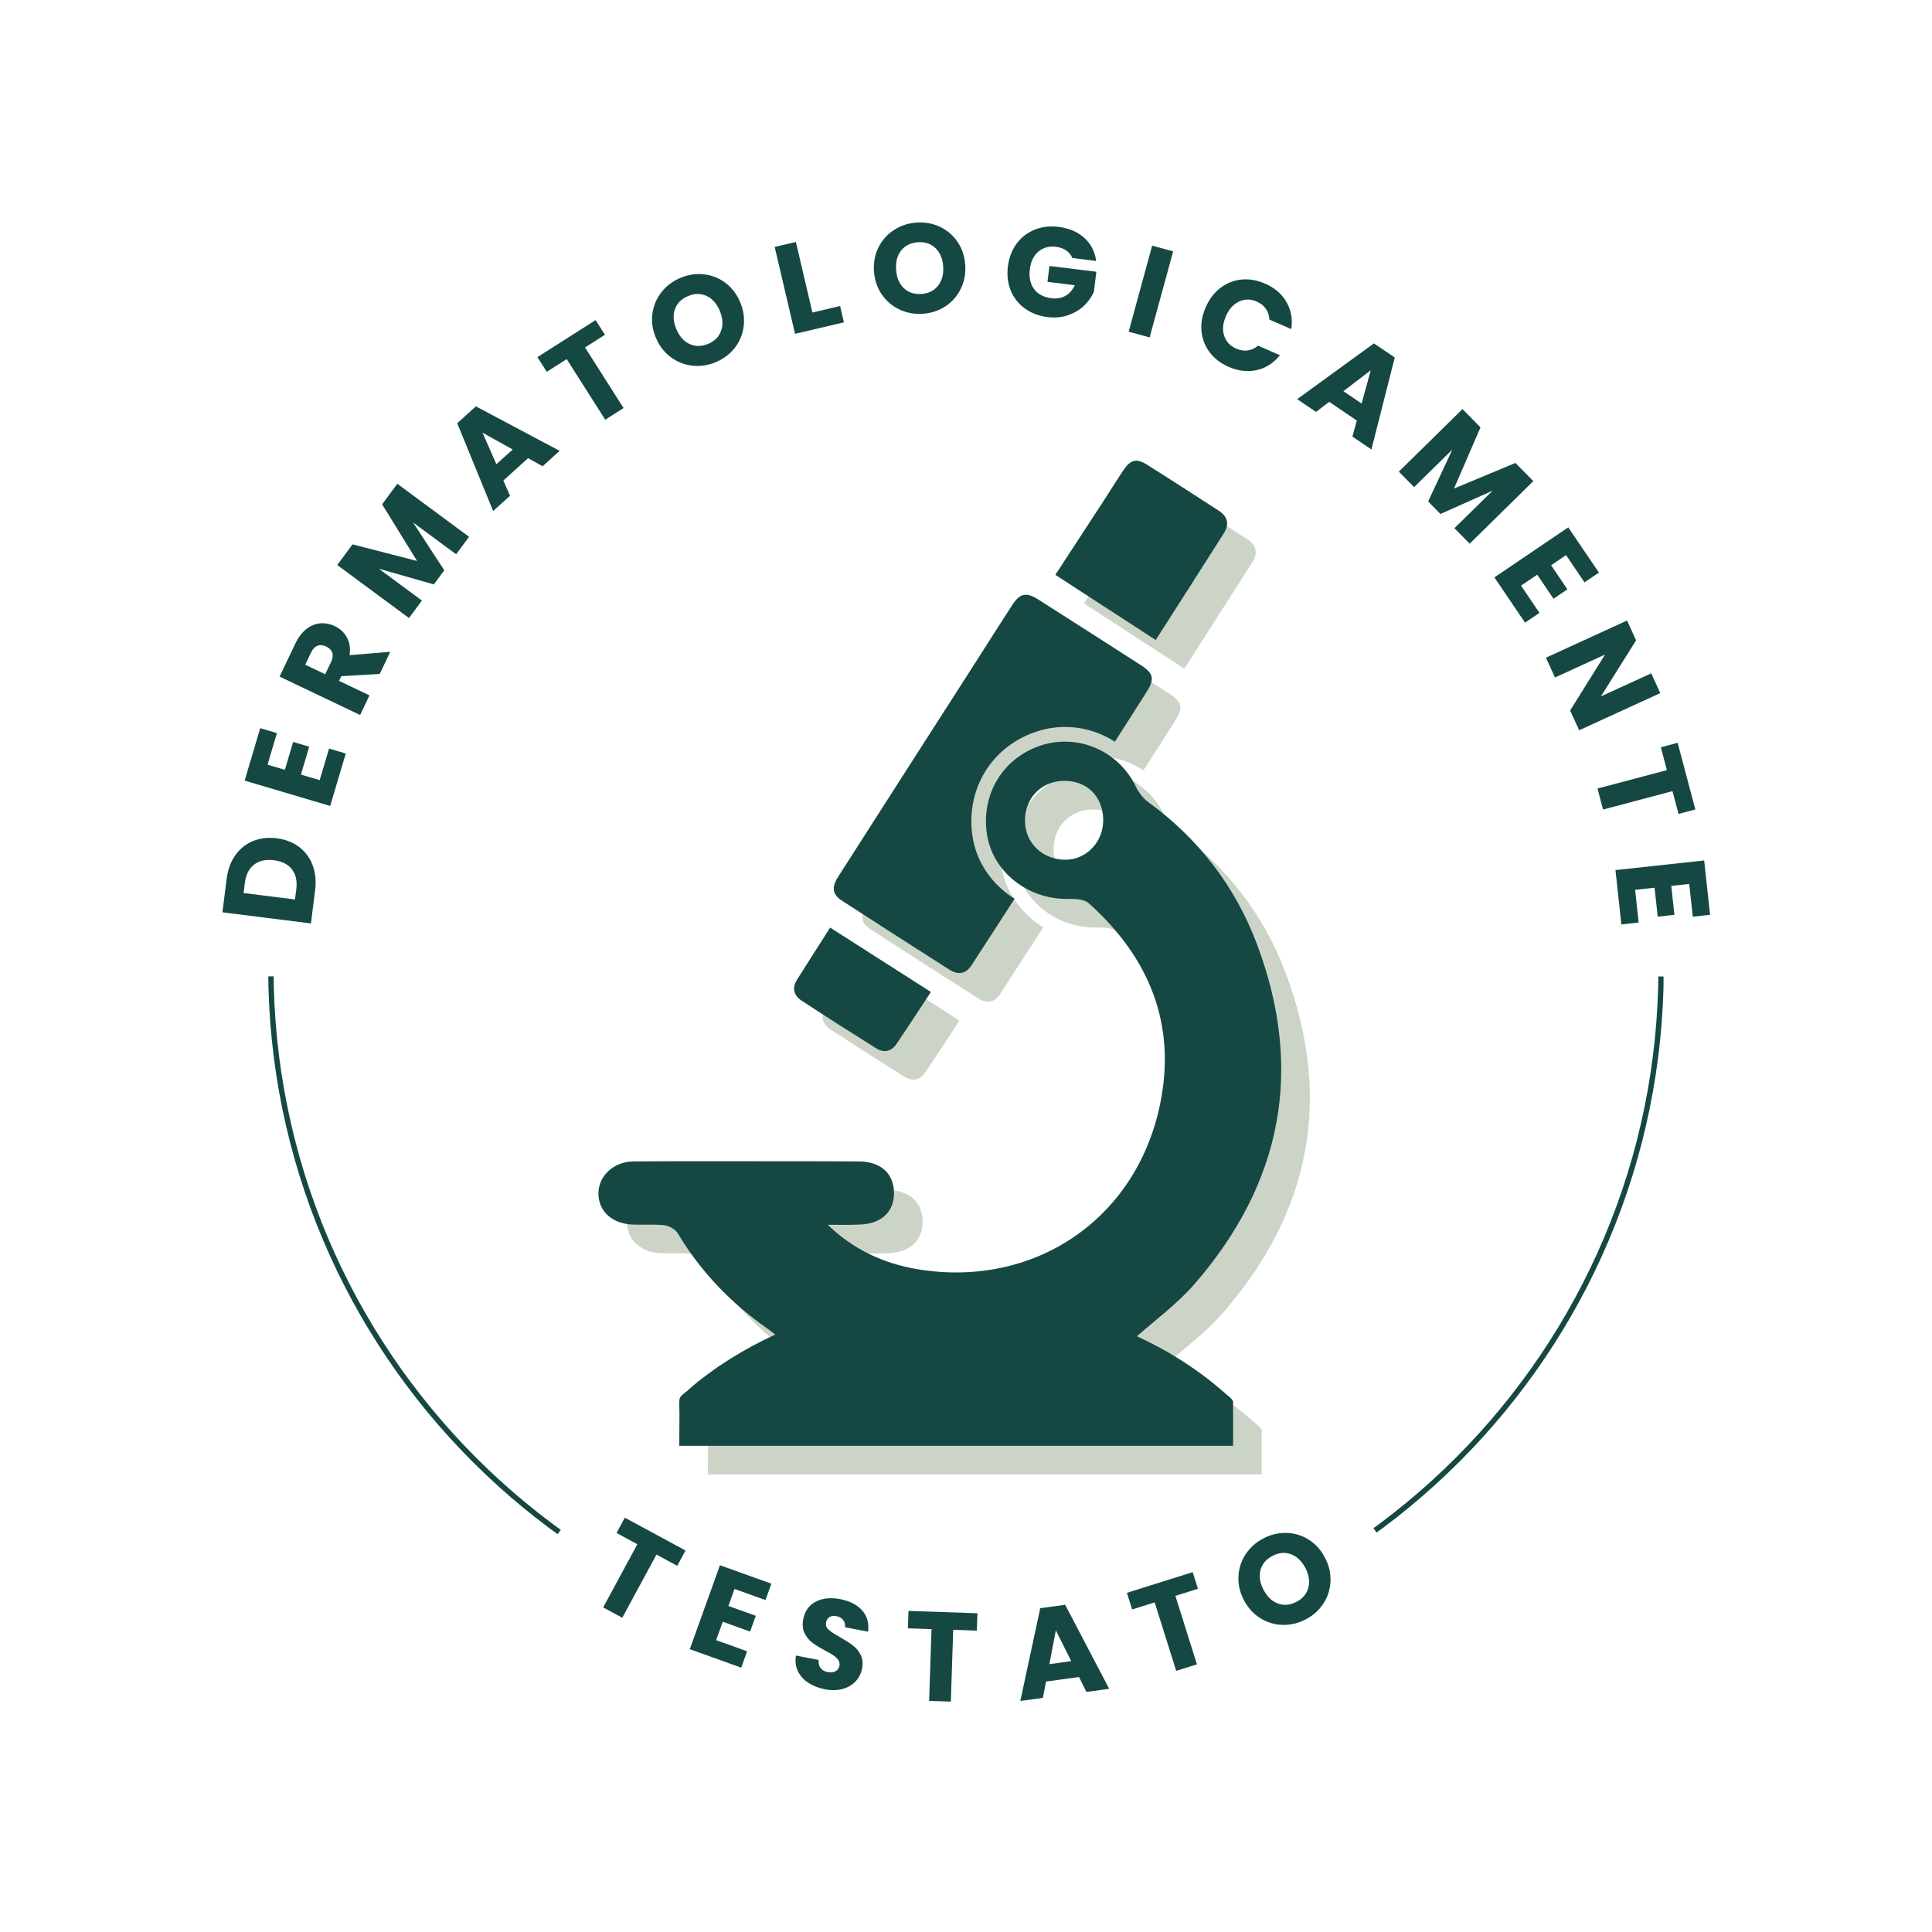 <svg version="1.0" preserveAspectRatio="xMidYMid meet" height="1080" viewBox="0 0 810 810" zoomAndPan="magnify" width="1080" xmlns:xlink="http://www.w3.org/1999/xlink" xmlns="http://www.w3.org/2000/svg"><defs><g></g><clipPath id="6a3e300777"><path clip-rule="nonzero" d="M 112.441 113.426 L 697.441 113.426 L 697.441 698.426 L 112.441 698.426 Z M 112.441 113.426"></path></clipPath><clipPath id="25da0ef145"><path clip-rule="nonzero" d="M 404.996 113.426 C 243.422 113.426 112.441 244.406 112.441 405.98 C 112.441 567.551 243.422 698.531 404.996 698.531 C 566.566 698.531 697.547 567.551 697.547 405.98 C 697.547 244.406 566.566 113.426 404.996 113.426 Z M 404.996 113.426"></path></clipPath><clipPath id="9a01f5c7e9"><path clip-rule="nonzero" d="M 263.086 322 L 550 322 L 550 618.512 L 263.086 618.512 Z M 263.086 322"></path></clipPath><clipPath id="1b49087416"><path clip-rule="nonzero" d="M 251.086 310 L 538 310 L 538 606.512 L 251.086 606.512 Z M 251.086 310"></path></clipPath></defs><rect fill-opacity="1" height="972" y="-81" fill="#ffffff" width="972" x="-81"></rect><rect fill-opacity="1" height="972" y="-81" fill="#ffffff" width="972" x="-81"></rect><g clip-path="url(#6a3e300777)"><g clip-path="url(#25da0ef145)"><path stroke-miterlimit="4" stroke-opacity="1" stroke-width="6" stroke="#154843" d="M 390.072 -0.001 C 174.64 -0.001 -0.001 174.64 -0.001 390.072 C -0.001 605.499 174.64 780.14 390.072 780.14 C 605.499 780.14 780.14 605.499 780.14 390.072 C 780.14 174.64 605.499 -0.001 390.072 -0.001 Z M 390.072 -0.001" stroke-linejoin="miter" fill="none" transform="matrix(0.75, 0, 0, 0.75, 112.442, 113.426)" stroke-linecap="butt"></path></g></g><path fill-rule="nonzero" fill-opacity="1" d="M 492.82 301.941 C 488.371 308.977 483.902 315.98 479.402 322.961 C 473.25 319.004 466.035 316.781 458.516 316.781 C 454.586 316.781 450.656 317.402 446.879 318.617 C 427.93 324.668 416.762 342.738 419.711 362.566 C 421.34 373.605 428.035 382.988 437.367 388.805 C 431.316 398.191 425.293 407.523 419.219 416.828 C 416.891 420.395 413.582 420.809 410.016 418.535 C 395.023 408.945 380 399.352 365.059 389.66 C 360.871 386.945 360.535 383.996 363.535 379.371 C 382.715 349.355 401.977 319.367 421.184 289.406 C 426.277 281.469 431.266 273.508 436.41 265.621 C 439.641 260.684 442.355 260.168 447.348 263.371 C 461.641 272.473 475.938 281.625 490.207 290.801 C 495.586 294.238 496.207 296.617 492.82 301.941" fill="#ccd4c8"></path><path fill-rule="nonzero" fill-opacity="1" d="M 454.457 253.004 C 460.84 243.207 467.641 232.84 474.387 222.473 C 477.23 218.105 479.945 213.684 482.84 209.367 C 485.941 204.688 488.348 203.992 492.898 206.836 C 503.004 213.168 512.984 219.656 522.988 226.121 C 526.789 228.574 527.488 231.832 525.082 235.605 C 515.57 250.602 505.977 265.57 496.543 280.332 C 482.555 271.23 468.855 262.34 454.457 253.004" fill="#ccd4c8"></path><path fill-rule="nonzero" fill-opacity="1" d="M 360.043 400.902 C 374.312 410.031 387.988 418.77 402.285 427.895 C 397.555 435.055 392.746 442.5 387.758 449.816 C 385.637 452.918 382.484 453.488 379.355 451.523 C 368.832 444.93 358.363 438.262 347.996 431.461 C 344.738 429.316 343.988 426.188 346.16 422.723 C 350.789 415.383 355.496 408.039 360.043 400.902" fill="#ccd4c8"></path><g clip-path="url(#9a01f5c7e9)"><path fill-rule="nonzero" fill-opacity="1" d="M 458.98 372.441 C 449.363 372.598 441.891 365.641 441.734 356.387 C 441.527 346.875 448.328 339.609 457.789 339.375 C 467.484 339.168 474.309 345.684 474.516 355.508 C 474.75 364.688 467.691 372.312 458.98 372.441 Z M 525.34 595.879 C 519.109 590.371 512.363 585.461 505.227 581.066 C 501.195 578.559 496.957 576.285 492.691 574.164 C 491.371 573.516 490.055 572.844 488.656 572.199 C 497.109 564.855 505.902 558.316 512.855 550.277 C 549.512 508.035 558.844 460.363 538.887 407.574 C 529.66 383.301 514.406 363.574 493.363 348.242 C 491.242 346.719 489.406 344.211 488.219 341.809 C 481.109 326.992 464.332 319.523 448.715 324.434 C 432.637 329.555 423.254 344.805 425.758 361.66 C 428.113 377.352 442.613 388.961 459.418 388.883 C 462.418 388.805 466.449 388.883 468.414 390.641 C 493.801 413.363 505.461 441.516 498.273 475.41 C 488.09 523.648 445.121 552.242 396.496 544.098 C 382.484 541.695 369.816 535.953 359.035 525.484 C 363.508 525.484 367.902 525.613 372.375 525.406 C 381.477 525.121 386.828 520.133 386.828 512.223 C 386.75 503.926 381.242 498.934 371.938 498.934 C 358.676 498.855 345.387 498.855 332.125 498.855 C 313.926 498.855 295.75 498.781 277.578 498.934 C 269.277 499.012 262.895 505.008 262.895 512.352 C 262.895 519.77 268.477 524.969 277.059 525.406 C 281.531 525.613 286.082 525.199 290.477 525.691 C 292.52 525.922 295.078 527.371 296.113 529 C 305.809 545.285 318.629 558.473 334.039 569.25 C 334.992 569.977 335.926 570.648 337.035 571.527 C 335.434 572.25 333.805 573.078 332.254 573.801 C 325.66 577.086 319.352 580.754 313.277 584.867 C 310.332 586.91 307.41 589.055 304.617 591.25 C 303.094 592.492 301.465 593.965 299.859 595.363 C 298.699 596.371 297.07 597.199 296.863 598.801 C 296.629 600.789 296.914 603.039 296.863 605.109 C 296.863 609.426 296.785 613.77 296.785 618.164 L 528.984 618.164 L 528.984 599.68 C 528.934 599.551 528.934 599.395 528.855 599.316 C 528.031 597.844 526.582 597.043 525.34 595.879" fill="#ccd4c8"></path></g><path fill-rule="nonzero" fill-opacity="1" d="M 480.82 289.941 C 476.371 296.977 471.902 303.98 467.402 310.961 C 461.25 307.004 454.035 304.781 446.516 304.781 C 442.586 304.781 438.656 305.402 434.879 306.617 C 415.93 312.668 404.762 330.738 407.711 350.566 C 409.34 361.605 416.035 370.988 425.367 376.805 C 419.316 386.191 413.293 395.523 407.219 404.828 C 404.891 408.395 401.582 408.809 398.016 406.535 C 383.023 396.945 368 387.352 353.059 377.66 C 348.871 374.945 348.535 371.996 351.535 367.371 C 370.715 337.355 389.977 307.367 409.184 277.406 C 414.277 269.469 419.266 261.508 424.41 253.621 C 427.641 248.684 430.355 248.168 435.348 251.371 C 449.641 260.473 463.938 269.625 478.207 278.801 C 483.586 282.238 484.207 284.617 480.82 289.941" fill="#154843"></path><path fill-rule="nonzero" fill-opacity="1" d="M 442.457 241.004 C 448.84 231.207 455.641 220.84 462.387 210.473 C 465.23 206.105 467.945 201.684 470.84 197.367 C 473.941 192.688 476.348 191.992 480.898 194.836 C 491.004 201.168 500.984 207.656 510.988 214.121 C 514.789 216.574 515.488 219.832 513.082 223.605 C 503.57 238.602 493.977 253.57 484.543 268.332 C 470.555 259.23 456.855 250.34 442.457 241.004" fill="#154843"></path><path fill-rule="nonzero" fill-opacity="1" d="M 348.043 388.902 C 362.312 398.031 375.988 406.77 390.285 415.895 C 385.555 423.055 380.746 430.5 375.758 437.816 C 373.637 440.918 370.484 441.488 367.355 439.523 C 356.832 432.93 346.363 426.262 335.996 419.461 C 332.738 417.316 331.988 414.188 334.16 410.723 C 338.789 403.383 343.496 396.039 348.043 388.902" fill="#154843"></path><g clip-path="url(#1b49087416)"><path fill-rule="nonzero" fill-opacity="1" d="M 446.98 360.441 C 437.363 360.598 429.891 353.641 429.734 344.387 C 429.527 334.875 436.328 327.609 445.789 327.375 C 455.484 327.168 462.309 333.684 462.516 343.508 C 462.75 352.688 455.691 360.312 446.98 360.441 Z M 513.34 583.879 C 507.109 578.371 500.363 573.461 493.227 569.066 C 489.195 566.559 484.957 564.285 480.691 562.164 C 479.371 561.516 478.055 560.844 476.656 560.199 C 485.109 552.855 493.902 546.316 500.855 538.277 C 537.512 496.035 546.844 448.363 526.887 395.574 C 517.66 371.301 502.406 351.574 481.363 336.242 C 479.242 334.719 477.406 332.211 476.219 329.809 C 469.109 314.992 452.332 307.523 436.715 312.434 C 420.637 317.555 411.254 332.805 413.758 349.66 C 416.113 365.352 430.613 376.961 447.418 376.883 C 450.418 376.805 454.449 376.883 456.414 378.641 C 481.801 401.363 493.461 429.516 486.273 463.41 C 476.09 511.648 433.121 540.242 384.496 532.098 C 370.484 529.695 357.816 523.953 347.035 513.484 C 351.508 513.484 355.902 513.613 360.375 513.406 C 369.477 513.121 374.828 508.133 374.828 500.223 C 374.75 491.926 369.242 486.934 359.938 486.934 C 346.676 486.855 333.387 486.855 320.125 486.855 C 301.926 486.855 283.75 486.781 265.578 486.934 C 257.277 487.012 250.895 493.008 250.895 500.352 C 250.895 507.77 256.477 512.969 265.059 513.406 C 269.531 513.613 274.082 513.199 278.477 513.691 C 280.52 513.922 283.078 515.371 284.113 517 C 293.809 533.285 306.629 546.473 322.039 557.25 C 322.992 557.977 323.926 558.648 325.035 559.527 C 323.434 560.25 321.805 561.078 320.254 561.801 C 313.66 565.086 307.352 568.754 301.277 572.867 C 298.332 574.91 295.41 577.055 292.617 579.25 C 291.094 580.492 289.465 581.965 287.859 583.363 C 286.699 584.371 285.07 585.199 284.863 586.801 C 284.629 588.789 284.914 591.039 284.863 593.109 C 284.863 597.426 284.785 601.77 284.785 606.164 L 516.984 606.164 L 516.984 587.68 C 516.934 587.551 516.934 587.395 516.855 587.316 C 516.031 585.844 514.582 585.043 513.34 583.879" fill="#154843"></path></g><path fill-rule="nonzero" fill-opacity="1" d="M 91.18 409.637 C 90.496 409.625 89.816 409.578 89.137 409.5 C 88.457 409.422 87.785 409.309 87.117 409.168 C 86.445 409.023 85.785 408.848 85.137 408.641 C 84.484 408.438 83.844 408.199 83.215 407.93 C 82.586 407.66 81.973 407.363 81.371 407.035 C 80.77 406.707 80.188 406.352 79.621 405.969 C 79.055 405.586 78.508 405.176 77.984 404.738 C 77.457 404.305 76.953 403.844 76.469 403.359 C 75.988 402.875 75.531 402.367 75.098 401.84 C 74.664 401.309 74.258 400.762 73.875 400.191 C 73.496 399.625 73.145 399.039 72.82 398.438 C 72.492 397.836 72.199 397.219 71.934 396.59 C 71.668 395.961 71.434 395.316 71.23 394.664 C 71.027 394.012 70.855 393.352 70.719 392.684 C 70.578 392.012 70.473 391.34 70.395 390.66 C 70.32 389.98 70.281 389.297 70.27 388.613 C 70.539 383.312 70.93 378.02 71.449 372.734 C 71.969 367.449 72.613 362.184 73.383 356.93 C 74.152 351.676 75.047 346.445 76.066 341.234 C 77.082 336.023 78.227 330.84 79.488 325.684 C 80.754 320.527 82.141 315.402 83.648 310.312 C 85.156 305.223 86.785 300.172 88.531 295.156 C 90.281 290.145 92.148 285.176 94.129 280.25 C 96.113 275.324 98.215 270.449 100.43 265.625 C 102.648 260.801 104.977 256.031 107.418 251.32 C 109.859 246.605 112.414 241.949 115.078 237.359 C 117.742 232.766 120.512 228.238 123.391 223.777 C 126.27 219.316 129.254 214.926 132.34 210.609 C 135.43 206.289 138.617 202.047 141.906 197.879 C 145.195 193.711 148.582 189.621 152.066 185.617 C 155.547 181.609 159.125 177.688 162.793 173.852 C 166.465 170.012 170.223 166.266 174.07 162.609 C 177.918 158.949 181.852 155.387 185.867 151.914 C 189.887 148.441 193.984 145.07 198.16 141.793 C 202.34 138.516 206.59 135.34 210.918 132.266 C 215.246 129.191 219.648 126.223 224.117 123.355 C 228.586 120.492 233.121 117.734 237.723 115.082 C 242.324 112.434 246.984 109.895 251.707 107.465 C 256.426 105.039 261.203 102.723 266.035 100.52 C 270.867 98.32 275.746 96.234 280.676 94.266 C 285.605 92.297 290.582 90.445 295.602 88.711 C 300.617 86.977 305.676 85.367 310.77 83.871 C 315.867 82.379 320.992 81.008 326.152 79.762 C 331.312 78.512 336.5 77.387 341.715 76.383 C 346.93 75.379 352.164 74.504 357.418 73.75 C 362.672 72.996 367.945 72.367 373.23 71.863 C 378.516 71.359 383.809 70.984 389.113 70.73 C 394.414 70.48 399.723 70.355 405.031 70.355 C 410.34 70.355 415.648 70.48 420.949 70.734 C 426.254 70.988 431.547 71.367 436.832 71.871 C 442.117 72.375 447.387 73.004 452.645 73.758 C 457.898 74.512 463.133 75.391 468.348 76.395 C 473.559 77.398 478.746 78.527 483.906 79.777 C 489.066 81.027 494.195 82.398 499.289 83.891 C 504.383 85.387 509.441 87 514.457 88.734 C 519.477 90.469 524.449 92.32 529.379 94.289 C 534.309 96.262 539.191 98.348 544.023 100.551 C 548.852 102.75 553.629 105.066 558.348 107.496 C 563.07 109.926 567.73 112.465 572.332 115.117 C 576.93 117.766 581.465 120.527 585.934 123.391 C 590.402 126.258 594.801 129.23 599.129 132.305 C 603.457 135.379 607.711 138.555 611.887 141.832 C 616.062 145.109 620.16 148.484 624.176 151.957 C 628.195 155.43 632.125 158.996 635.973 162.652 C 639.82 166.312 643.578 170.062 647.246 173.898 C 650.914 177.734 654.492 181.66 657.973 185.668 C 661.457 189.672 664.844 193.762 668.129 197.93 C 671.418 202.098 674.605 206.344 677.691 210.664 C 680.781 214.98 683.762 219.371 686.641 223.836 C 689.516 228.297 692.289 232.824 694.949 237.418 C 697.613 242.008 700.164 246.664 702.605 251.379 C 705.047 256.094 707.379 260.863 709.594 265.688 C 711.809 270.512 713.906 275.387 715.891 280.312 C 717.871 285.238 719.738 290.207 721.484 295.219 C 723.23 300.234 724.859 305.285 726.367 310.375 C 727.871 315.469 729.258 320.59 730.523 325.75 C 731.785 330.906 732.926 336.09 733.941 341.301 C 734.961 346.512 735.852 351.742 736.621 356.996 C 737.391 362.25 738.031 367.52 738.551 372.801 C 739.07 378.086 739.461 383.379 739.727 388.68 C 739.719 389.363 739.676 390.047 739.602 390.727 C 739.527 391.406 739.418 392.078 739.281 392.75 C 739.141 393.418 738.969 394.078 738.766 394.73 C 738.562 395.387 738.328 396.027 738.062 396.656 C 737.797 397.285 737.504 397.902 737.18 398.504 C 736.852 399.105 736.5 399.691 736.121 400.258 C 735.738 400.828 735.332 401.375 734.898 401.902 C 734.465 402.434 734.008 402.938 733.523 403.426 C 733.043 403.91 732.539 404.367 732.012 404.805 C 731.484 405.242 730.938 405.652 730.375 406.035 C 729.809 406.418 729.223 406.773 728.625 407.102 C 728.023 407.43 727.41 407.727 726.781 407.992 C 726.152 408.262 725.512 408.5 724.859 408.707 C 724.207 408.914 723.547 409.086 722.879 409.23 C 722.211 409.375 721.535 409.484 720.855 409.562 C 720.18 409.641 719.496 409.688 718.812 409.699 L 676.199 409.129 C 675.48 409.152 674.766 409.137 674.051 409.086 C 673.336 409.031 672.625 408.945 671.918 408.824 C 671.215 408.699 670.516 408.543 669.824 408.348 C 669.137 408.156 668.457 407.926 667.789 407.664 C 667.121 407.402 666.469 407.109 665.832 406.781 C 665.195 406.453 664.574 406.094 663.973 405.703 C 663.371 405.312 662.793 404.895 662.234 404.445 C 661.676 403.996 661.141 403.523 660.629 403.02 C 660.117 402.516 659.633 401.988 659.176 401.438 C 658.719 400.887 658.289 400.312 657.891 399.719 C 657.488 399.125 657.121 398.512 656.781 397.879 C 656.445 397.246 656.141 396.598 655.867 395.934 C 655.594 395.273 655.355 394.598 655.152 393.91 C 654.945 393.223 654.777 392.527 654.645 391.824 C 654.508 391.121 654.41 390.41 654.348 389.695 C 654.285 388.984 654.258 388.27 654.266 387.551 C 653.988 383.66 653.617 379.773 653.152 375.898 C 652.691 372.023 652.137 368.164 651.496 364.312 C 650.852 360.465 650.117 356.633 649.297 352.816 C 648.473 349.004 647.562 345.211 646.562 341.438 C 645.559 337.664 644.473 333.918 643.297 330.199 C 642.121 326.477 640.859 322.785 639.508 319.125 C 638.16 315.461 636.727 311.832 635.207 308.238 C 633.688 304.645 632.086 301.086 630.402 297.566 C 628.715 294.047 626.949 290.57 625.102 287.133 C 623.25 283.695 621.324 280.305 619.316 276.957 C 617.309 273.609 615.223 270.312 613.062 267.062 C 610.902 263.812 608.664 260.617 606.352 257.473 C 604.039 254.328 601.656 251.242 599.199 248.207 C 596.742 245.176 594.219 242.203 591.621 239.289 C 589.027 236.375 586.363 233.523 583.637 230.734 C 580.906 227.945 578.113 225.219 575.258 222.562 C 572.398 219.902 569.484 217.312 566.504 214.789 C 563.527 212.27 560.492 209.816 557.398 207.438 C 554.305 205.059 551.156 202.75 547.957 200.52 C 544.758 198.285 541.504 196.129 538.203 194.051 C 534.902 191.969 531.551 189.969 528.156 188.047 C 524.762 186.121 521.32 184.281 517.84 182.52 C 514.359 180.758 510.836 179.078 507.277 177.48 C 503.715 175.883 500.117 174.371 496.488 172.941 C 492.855 171.512 489.191 170.168 485.5 168.914 C 481.805 167.656 478.082 166.484 474.332 165.402 C 470.582 164.32 466.812 163.324 463.016 162.418 C 459.219 161.516 455.402 160.695 451.57 159.969 C 447.734 159.242 443.887 158.605 440.023 158.059 C 436.16 157.512 432.285 157.055 428.398 156.691 C 424.512 156.324 420.621 156.051 416.723 155.867 C 412.824 155.684 408.926 155.594 405.023 155.594 C 401.121 155.59 397.219 155.684 393.32 155.863 C 389.422 156.047 385.531 156.32 381.645 156.684 C 377.762 157.051 373.887 157.504 370.023 158.051 C 366.156 158.598 362.309 159.234 358.473 159.961 C 354.641 160.688 350.824 161.504 347.027 162.406 C 343.234 163.312 339.461 164.309 335.711 165.391 C 331.961 166.469 328.238 167.641 324.543 168.895 C 320.848 170.152 317.188 171.496 313.555 172.922 C 309.922 174.352 306.324 175.863 302.766 177.457 C 299.203 179.055 295.684 180.734 292.199 182.496 C 288.719 184.258 285.277 186.098 281.883 188.02 C 278.484 189.945 275.137 191.945 271.836 194.023 C 268.531 196.102 265.281 198.258 262.078 200.492 C 258.879 202.723 255.73 205.027 252.637 207.406 C 249.543 209.785 246.508 212.234 243.527 214.758 C 240.551 217.277 237.633 219.867 234.773 222.527 C 231.918 225.184 229.125 227.91 226.395 230.695 C 223.664 233.484 221 236.336 218.406 239.25 C 215.809 242.164 213.281 245.137 210.828 248.168 C 208.371 251.203 205.984 254.289 203.672 257.434 C 201.359 260.578 199.125 263.773 196.961 267.023 C 194.797 270.27 192.711 273.566 190.703 276.914 C 188.695 280.262 186.77 283.652 184.918 287.09 C 183.07 290.523 181.301 294.004 179.617 297.523 C 177.93 301.043 176.328 304.598 174.809 308.191 C 173.289 311.789 171.852 315.414 170.504 319.078 C 169.152 322.738 167.891 326.43 166.715 330.152 C 165.539 333.871 164.449 337.617 163.445 341.391 C 162.445 345.16 161.535 348.953 160.711 352.77 C 159.887 356.586 159.152 360.414 158.508 364.266 C 157.863 368.113 157.312 371.977 156.848 375.852 C 156.387 379.727 156.012 383.609 155.73 387.5 C 155.742 388.219 155.715 388.934 155.652 389.648 C 155.59 390.363 155.488 391.07 155.355 391.773 C 155.219 392.477 155.051 393.176 154.848 393.859 C 154.641 394.547 154.402 395.223 154.129 395.887 C 153.855 396.547 153.551 397.195 153.215 397.828 C 152.875 398.461 152.508 399.074 152.105 399.668 C 151.707 400.262 151.277 400.836 150.82 401.387 C 150.363 401.938 149.879 402.465 149.367 402.969 C 148.855 403.469 148.32 403.945 147.762 404.395 C 147.203 404.844 146.621 405.262 146.02 405.652 C 145.418 406.043 144.801 406.402 144.164 406.73 C 143.523 407.059 142.871 407.352 142.207 407.613 C 141.539 407.875 140.859 408.102 140.168 408.297 C 139.48 408.488 138.781 408.648 138.074 408.77 C 137.367 408.891 136.656 408.98 135.941 409.031 C 135.227 409.082 134.512 409.098 133.797 409.074 Z M 91.18 409.637" fill="#ffffff"></path><g fill-opacity="1" fill="#154843"><g transform="translate(129.958, 390.428)"><g><path d="M -34.953 -21.844 C -34.461 -25.758 -33.258 -29.082 -31.344 -31.812 C -29.426 -34.539 -26.961 -36.531 -23.953 -37.781 C -20.953 -39.039 -17.617 -39.438 -13.953 -38.969 C -10.316 -38.52 -7.191 -37.312 -4.578 -35.344 C -1.961 -33.383 -0.066 -30.832 1.109 -27.688 C 2.297 -24.551 2.645 -21.047 2.156 -17.172 L 0.406 -3.266 L -36.703 -7.938 Z M -5.734 -17.594 C -5.305 -21.008 -5.906 -23.785 -7.531 -25.922 C -9.156 -28.055 -11.68 -29.336 -15.109 -29.766 C -18.523 -30.203 -21.301 -29.586 -23.438 -27.922 C -25.582 -26.254 -26.867 -23.711 -27.297 -20.297 L -27.844 -16.016 L -6.281 -13.312 Z M -5.734 -17.594"></path></g></g></g><g fill-opacity="1" fill="#154843"><g transform="translate(137.493, 341.062)"><g><path d="M -25.328 -20.469 L -18.062 -18.312 L -14.594 -30 L -7.859 -28 L -11.328 -16.312 L -3.469 -13.984 L 0.469 -27.219 L 7.469 -25.141 L 0.938 -3.156 L -34.922 -13.797 L -28.391 -35.781 L -21.391 -33.703 Z M -25.328 -20.469"></path></g></g></g><g fill-opacity="1" fill="#154843"><g transform="translate(149.559, 302.742)"><g><path d="M 9.641 -20.188 L -6.469 -19.25 L -7.406 -17.281 L 5.344 -11.203 L 1.422 -2.969 L -32.344 -19.078 L -25.75 -32.891 C -24.477 -35.547 -22.93 -37.586 -21.109 -39.016 C -19.285 -40.453 -17.336 -41.25 -15.266 -41.406 C -13.203 -41.57 -11.176 -41.176 -9.188 -40.219 C -6.945 -39.156 -5.25 -37.566 -4.094 -35.453 C -2.938 -33.336 -2.578 -30.875 -3.016 -28.062 L 14.062 -29.469 Z M -13.219 -20.062 L -10.781 -25.156 C -10.062 -26.664 -9.891 -27.973 -10.266 -29.078 C -10.641 -30.191 -11.5 -31.066 -12.844 -31.703 C -14.133 -32.316 -15.328 -32.422 -16.422 -32.016 C -17.523 -31.617 -18.438 -30.664 -19.156 -29.156 L -21.594 -24.062 Z M -13.219 -20.062"></path></g></g></g><g fill-opacity="1" fill="#154843"><g transform="translate(169.516, 261.776)"><g><path d="M -2.938 -58.953 L 27.141 -36.719 L 21.719 -29.391 L 3.672 -42.719 L 16.75 -22.672 L 12.375 -16.75 L -10.703 -23.344 L 7.375 -9.984 L 1.953 -2.656 L -28.125 -24.891 L -21.719 -33.547 L 5.328 -26.594 L -9.312 -50.344 Z M -2.938 -58.953"></path></g></g></g><g fill-opacity="1" fill="#154843"><g transform="translate(206.118, 214.83)"><g><path d="M 15.281 -22.75 L 4.922 -13.375 L 7.703 -6.969 L 0.641 -0.578 L -14.422 -37.391 L -6.609 -44.469 L 28.516 -25.812 L 21.375 -19.344 Z M 8.828 -26.375 L -3.812 -33.422 L 1.984 -20.203 Z M 8.828 -26.375"></path></g></g></g><g fill-opacity="1" fill="#154843"><g transform="translate(244.31, 181.97)"><g><path d="M 5.406 -47.766 L 9.328 -41.609 L 0.969 -36.297 L 17.125 -10.891 L 9.438 -6 L -6.719 -31.406 L -15.078 -26.094 L -19 -32.25 Z M 5.406 -47.766"></path></g></g></g><g fill-opacity="1" fill="#154843"><g transform="translate(280.511, 159.548)"><g><path d="M 19.547 -7.703 C 16.285 -6.348 12.988 -5.863 9.656 -6.25 C 6.32 -6.645 3.297 -7.863 0.578 -9.906 C -2.129 -11.957 -4.18 -14.672 -5.578 -18.047 C -6.984 -21.422 -7.445 -24.785 -6.969 -28.141 C -6.5 -31.492 -5.223 -34.484 -3.141 -37.109 C -1.055 -39.742 1.613 -41.738 4.875 -43.094 C 8.113 -44.438 11.398 -44.91 14.734 -44.516 C 18.066 -44.129 21.066 -42.914 23.734 -40.875 C 26.41 -38.832 28.453 -36.125 29.859 -32.75 C 31.254 -29.375 31.723 -26.004 31.266 -22.641 C 30.816 -19.273 29.562 -16.281 27.5 -13.656 C 25.438 -11.031 22.785 -9.047 19.547 -7.703 Z M 16.359 -15.375 C 19.109 -16.508 20.926 -18.336 21.812 -20.859 C 22.707 -23.391 22.531 -26.164 21.281 -29.188 C 20.008 -32.238 18.172 -34.328 15.766 -35.453 C 13.367 -36.586 10.797 -36.586 8.047 -35.453 C 5.254 -34.297 3.398 -32.473 2.484 -29.984 C 1.566 -27.492 1.75 -24.707 3.031 -21.625 C 4.289 -18.57 6.129 -16.477 8.547 -15.344 C 10.961 -14.207 13.566 -14.219 16.359 -15.375 Z M 16.359 -15.375"></path></g></g></g><g fill-opacity="1" fill="#154843"><g transform="translate(330.119, 140.694)"><g><path d="M 10.484 -9.672 L 22.094 -12.391 L 23.703 -5.547 L 3.203 -0.75 L -5.328 -37.172 L 3.562 -39.25 Z M 10.484 -9.672"></path></g></g></g><g fill-opacity="1" fill="#154843"><g transform="translate(365.902, 132.572)"><g><path d="M 20.984 -1.031 C 17.473 -0.789 14.195 -1.391 11.156 -2.828 C 8.125 -4.266 5.648 -6.391 3.734 -9.203 C 1.828 -12.016 0.754 -15.242 0.516 -18.891 C 0.266 -22.547 0.898 -25.879 2.422 -28.891 C 3.941 -31.91 6.109 -34.332 8.922 -36.156 C 11.742 -37.988 14.91 -39.023 18.422 -39.266 C 21.922 -39.492 25.188 -38.891 28.219 -37.453 C 31.258 -36.016 33.719 -33.898 35.594 -31.109 C 37.469 -28.328 38.531 -25.109 38.781 -21.453 C 39.02 -17.805 38.383 -14.461 36.875 -11.422 C 35.375 -8.379 33.223 -5.941 30.422 -4.109 C 27.629 -2.285 24.484 -1.258 20.984 -1.031 Z M 20.422 -9.328 C 23.391 -9.523 25.703 -10.676 27.359 -12.781 C 29.023 -14.883 29.75 -17.566 29.531 -20.828 C 29.301 -24.129 28.223 -26.703 26.297 -28.547 C 24.379 -30.391 21.938 -31.211 18.969 -31.016 C 15.957 -30.805 13.617 -29.664 11.953 -27.594 C 10.285 -25.531 9.566 -22.832 9.797 -19.5 C 10.016 -16.207 11.086 -13.633 13.016 -11.781 C 14.941 -9.938 17.41 -9.117 20.422 -9.328 Z M 20.422 -9.328"></path></g></g></g><g fill-opacity="1" fill="#154843"><g transform="translate(418.53, 130.134)"><g><path d="M 31.047 -21.969 C 30.523 -23.27 29.676 -24.32 28.5 -25.125 C 27.332 -25.938 25.898 -26.445 24.203 -26.656 C 21.273 -27.008 18.812 -26.336 16.812 -24.641 C 14.82 -22.941 13.629 -20.484 13.234 -17.266 C 12.816 -13.859 13.414 -11.078 15.031 -8.922 C 16.645 -6.766 19.078 -5.488 22.328 -5.094 C 24.535 -4.82 26.473 -5.156 28.141 -6.094 C 29.816 -7.039 31.133 -8.523 32.094 -10.547 L 20.625 -11.969 L 21.453 -18.625 L 41.125 -16.203 L 40.078 -7.797 C 39.141 -5.629 37.75 -3.672 35.906 -1.922 C 34.062 -0.18 31.832 1.133 29.219 2.031 C 26.602 2.926 23.742 3.18 20.641 2.797 C 16.984 2.348 13.816 1.148 11.141 -0.797 C 8.461 -2.754 6.492 -5.258 5.234 -8.312 C 3.984 -11.375 3.582 -14.734 4.031 -18.391 C 4.488 -22.055 5.691 -25.227 7.641 -27.906 C 9.598 -30.582 12.102 -32.547 15.156 -33.797 C 18.207 -35.055 21.566 -35.461 25.234 -35.016 C 29.68 -34.461 33.289 -32.926 36.062 -30.406 C 38.844 -27.883 40.504 -24.66 41.047 -20.734 Z M 31.047 -21.969"></path></g></g></g><g fill-opacity="1" fill="#154843"><g transform="translate(470.003, 138.197)"><g><path d="M 21.844 -32.812 L 11.984 3.266 L 3.188 0.875 L 13.047 -35.203 Z M 21.844 -32.812"></path></g></g></g><g fill-opacity="1" fill="#154843"><g transform="translate(496.373, 145.334)"><g><path d="M 9.109 -16.484 C 10.586 -19.879 12.633 -22.582 15.25 -24.594 C 17.863 -26.613 20.801 -27.789 24.062 -28.125 C 27.332 -28.457 30.629 -27.898 33.953 -26.453 C 38.035 -24.68 41.051 -22.094 43 -18.688 C 44.957 -15.281 45.625 -11.504 45 -7.359 L 35.812 -11.359 C 35.75 -13.086 35.254 -14.598 34.328 -15.891 C 33.41 -17.191 32.148 -18.191 30.547 -18.891 C 27.973 -20.016 25.5 -20.023 23.125 -18.922 C 20.75 -17.828 18.906 -15.781 17.594 -12.781 C 16.289 -9.789 16.047 -7.051 16.859 -4.562 C 17.68 -2.082 19.379 -0.281 21.953 0.844 C 23.555 1.539 25.145 1.789 26.719 1.594 C 28.289 1.395 29.734 0.723 31.047 -0.422 L 40.234 3.578 C 37.629 6.859 34.414 8.938 30.594 9.812 C 26.77 10.688 22.816 10.238 18.734 8.469 C 15.41 7.02 12.758 4.977 10.781 2.344 C 8.812 -0.281 7.672 -3.227 7.359 -6.5 C 7.055 -9.781 7.641 -13.109 9.109 -16.484 Z M 9.109 -16.484"></path></g></g></g><g fill-opacity="1" fill="#154843"><g transform="translate(543.13, 166.866)"><g><path d="M 25.719 9.453 L 14.156 1.609 L 8.609 5.828 L 0.719 0.484 L 32.891 -22.891 L 41.625 -16.984 L 31.844 21.578 L 23.859 16.172 Z M 27.734 2.312 L 31.562 -11.625 L 20.094 -2.859 Z M 27.734 2.312"></path></g></g></g><g fill-opacity="1" fill="#154843"><g transform="translate(584.162, 195.374)"><g><path d="M 58.688 6.344 L 32 32.562 L 25.609 26.078 L 41.609 10.359 L 19.75 20.109 L 14.594 14.859 L 24.75 -6.891 L 8.703 8.859 L 2.312 2.359 L 29 -23.859 L 36.547 -16.188 L 25.438 9.453 L 51.188 -1.281 Z M 58.688 6.344"></path></g></g></g><g fill-opacity="1" fill="#154843"><g transform="translate(624.685, 239.342)"><g><path d="M 31.891 -6.609 L 25.625 -2.359 L 32.453 7.734 L 26.625 11.688 L 19.797 1.594 L 13.016 6.188 L 20.75 17.609 L 14.703 21.703 L 1.844 2.734 L 32.812 -18.25 L 45.672 0.719 L 39.625 4.812 Z M 31.891 -6.609"></path></g></g></g><g fill-opacity="1" fill="#154843"><g transform="translate(646.767, 272.741)"><g><path d="M 15.312 33.422 L 11.516 25.141 L 26.156 1.688 L 5.172 11.297 L 1.375 3 L 35.375 -12.578 L 39.172 -4.281 L 24.438 19.219 L 45.516 9.562 L 49.312 17.844 Z M 15.312 33.422"></path></g></g></g><g fill-opacity="1" fill="#154843"><g transform="translate(666.874, 319.783)"><g><path d="M 43.906 19.594 L 36.859 21.469 L 34.312 11.906 L 5.203 19.625 L 2.875 10.812 L 31.984 3.094 L 29.438 -6.484 L 36.484 -8.359 Z M 43.906 19.594"></path></g></g></g><g fill-opacity="1" fill="#154843"><g transform="translate(676.937, 361.504)"><g><path d="M 31.281 9.094 L 23.75 9.906 L 25.062 22.031 L 18.062 22.797 L 16.75 10.672 L 8.594 11.562 L 10.078 25.281 L 2.828 26.062 L 0.359 3.281 L 37.547 -0.75 L 40.016 22.031 L 32.766 22.812 Z M 31.281 9.094"></path></g></g></g><path fill-rule="nonzero" fill-opacity="1" d="M 588.902 658.793 C 589.285 659.359 589.641 659.941 589.965 660.543 C 590.293 661.141 590.59 661.758 590.855 662.387 C 591.125 663.016 591.359 663.656 591.566 664.309 C 591.773 664.961 591.945 665.621 592.09 666.289 C 592.23 666.957 592.34 667.633 592.418 668.312 C 592.496 668.992 592.539 669.672 592.551 670.355 C 592.562 671.039 592.543 671.723 592.488 672.402 C 592.434 673.086 592.348 673.762 592.23 674.438 C 592.109 675.109 591.961 675.773 591.777 676.434 C 591.594 677.094 591.379 677.742 591.133 678.379 C 590.887 679.016 590.613 679.641 590.305 680.254 C 590 680.863 589.664 681.461 589.301 682.039 C 588.941 682.617 588.551 683.18 588.133 683.723 C 587.715 684.262 587.273 684.781 586.805 685.281 C 586.34 685.781 585.848 686.258 585.336 686.711 C 584.824 687.16 584.289 687.586 583.734 687.988 C 580.426 690.074 577.078 692.105 573.695 694.074 C 570.316 696.047 566.898 697.957 563.449 699.805 C 560 701.656 556.52 703.445 553.008 705.176 C 549.496 706.902 545.957 708.57 542.387 710.176 C 538.816 711.777 535.219 713.32 531.598 714.801 C 527.973 716.277 524.324 717.691 520.648 719.043 C 516.977 720.395 513.281 721.68 509.562 722.902 C 505.844 724.121 502.105 725.277 498.344 726.367 C 494.586 727.457 490.809 728.48 487.012 729.441 C 483.219 730.398 479.406 731.289 475.582 732.113 C 471.754 732.938 467.914 733.695 464.062 734.387 C 460.211 735.074 456.348 735.695 452.473 736.25 C 448.598 736.805 444.715 737.293 440.824 737.711 C 436.93 738.129 433.035 738.48 429.129 738.762 C 425.227 739.043 421.316 739.258 417.406 739.402 C 413.496 739.547 409.582 739.625 405.668 739.633 C 401.754 739.641 397.84 739.578 393.93 739.449 C 390.02 739.32 386.109 739.121 382.203 738.855 C 378.301 738.59 374.398 738.258 370.508 737.852 C 366.613 737.449 362.73 736.98 358.852 736.441 C 354.977 735.902 351.109 735.297 347.254 734.621 C 343.398 733.945 339.555 733.207 335.727 732.398 C 331.898 731.586 328.082 730.711 324.285 729.77 C 320.484 728.828 316.703 727.816 312.941 726.742 C 309.176 725.668 305.434 724.527 301.711 723.32 C 297.984 722.117 294.285 720.844 290.605 719.508 C 286.926 718.172 283.273 716.773 279.641 715.309 C 276.012 713.844 272.41 712.316 268.832 710.727 C 265.258 709.137 261.707 707.484 258.191 705.77 C 254.672 704.059 251.184 702.281 247.727 700.445 C 244.27 698.609 240.848 696.711 237.457 694.754 C 234.066 692.797 230.715 690.785 227.395 688.711 C 226.84 688.312 226.305 687.887 225.789 687.438 C 225.273 686.988 224.781 686.512 224.312 686.016 C 223.844 685.52 223.398 685 222.98 684.461 C 222.562 683.918 222.168 683.359 221.805 682.781 C 221.438 682.203 221.102 681.609 220.793 681 C 220.484 680.391 220.207 679.766 219.957 679.129 C 219.711 678.492 219.492 677.844 219.309 677.188 C 219.121 676.527 218.969 675.863 218.844 675.191 C 218.723 674.52 218.633 673.84 218.578 673.16 C 218.52 672.477 218.496 671.797 218.508 671.113 C 218.516 670.43 218.559 669.746 218.633 669.066 C 218.707 668.387 218.812 667.715 218.953 667.043 C 219.094 666.375 219.266 665.715 219.469 665.062 C 219.672 664.406 219.906 663.766 220.168 663.137 C 220.434 662.508 220.73 661.891 221.055 661.289 C 221.379 660.688 221.73 660.102 222.109 659.531 L 246.945 624.898 C 247.336 624.297 247.758 623.719 248.211 623.164 C 248.66 622.605 249.137 622.07 249.645 621.562 C 250.148 621.055 250.676 620.57 251.23 620.117 C 251.785 619.66 252.359 619.234 252.953 618.836 C 253.551 618.438 254.164 618.07 254.801 617.738 C 255.434 617.402 256.082 617.098 256.746 616.828 C 257.41 616.559 258.086 616.32 258.773 616.121 C 259.461 615.918 260.156 615.75 260.859 615.621 C 261.566 615.488 262.273 615.391 262.988 615.332 C 263.703 615.27 264.418 615.246 265.137 615.258 C 265.852 615.27 266.566 615.32 267.277 615.402 C 267.988 615.488 268.695 615.609 269.395 615.762 C 270.094 615.918 270.785 616.109 271.465 616.332 C 272.145 616.559 272.812 616.816 273.469 617.109 C 274.121 617.402 274.762 617.727 275.383 618.082 C 276.004 618.441 276.605 618.828 277.188 619.246 C 282.012 622.113 286.926 624.82 291.934 627.359 C 296.938 629.898 302.023 632.266 307.188 634.461 C 312.352 636.66 317.586 638.68 322.887 640.523 C 328.191 642.367 333.547 644.031 338.961 645.512 C 344.375 646.996 349.832 648.297 355.332 649.41 C 360.832 650.527 366.367 651.457 371.93 652.199 C 377.492 652.941 383.074 653.496 388.676 653.859 C 394.277 654.227 399.883 654.406 405.496 654.395 C 411.109 654.383 416.715 654.184 422.316 653.793 C 427.914 653.402 433.492 652.828 439.055 652.062 C 444.613 651.297 450.145 650.344 455.641 649.207 C 461.137 648.07 466.59 646.75 471.996 645.246 C 477.402 643.738 482.754 642.055 488.047 640.188 C 493.34 638.324 498.566 636.281 503.723 634.066 C 508.879 631.848 513.957 629.457 518.949 626.898 C 523.945 624.34 528.848 621.617 533.66 618.727 C 534.242 618.305 534.844 617.918 535.465 617.559 C 536.082 617.199 536.719 616.871 537.375 616.574 C 538.027 616.281 538.691 616.02 539.371 615.793 C 540.051 615.562 540.742 615.371 541.441 615.211 C 542.141 615.055 542.844 614.934 543.555 614.844 C 544.27 614.758 544.98 614.707 545.699 614.691 C 546.414 614.676 547.129 614.699 547.844 614.754 C 548.559 614.812 549.27 614.906 549.973 615.035 C 550.68 615.164 551.375 615.328 552.066 615.527 C 552.754 615.727 553.43 615.957 554.094 616.227 C 554.758 616.492 555.41 616.793 556.043 617.129 C 556.68 617.461 557.297 617.824 557.895 618.219 C 558.492 618.613 559.066 619.039 559.621 619.492 C 560.18 619.945 560.707 620.426 561.215 620.934 C 561.723 621.441 562.203 621.973 562.656 622.527 C 563.109 623.082 563.531 623.66 563.926 624.258 Z M 588.902 658.793" fill="#ffffff"></path><g fill-opacity="1" fill="#154843"><g transform="translate(243.042, 668.584)"><g><path d="M 44.359 -18.531 L 40.891 -12.109 L 32.188 -16.828 L 17.859 9.656 L 9.844 5.328 L 24.172 -21.156 L 15.453 -25.875 L 18.922 -32.297 Z M 44.359 -18.531"></path></g></g></g><g fill-opacity="1" fill="#154843"><g transform="translate(286.09, 690.319)"><g><path d="M 21.859 -24.141 L 19.297 -17 L 30.766 -12.891 L 28.391 -6.281 L 16.922 -10.391 L 14.156 -2.672 L 27.141 1.984 L 24.672 8.859 L 3.109 1.109 L 15.75 -34.094 L 37.312 -26.344 L 34.844 -19.484 Z M 21.859 -24.141"></path></g></g></g><g fill-opacity="1" fill="#154843"><g transform="translate(329.39, 704.657)"><g><path d="M 16.453 3.578 C 13.766 3.055 11.441 2.148 9.484 0.859 C 7.535 -0.422 6.086 -2.035 5.141 -3.984 C 4.191 -5.941 3.914 -8.133 4.312 -10.562 L 13.844 -8.719 C 13.719 -7.32 13.984 -6.188 14.641 -5.312 C 15.305 -4.445 16.289 -3.891 17.594 -3.641 C 18.906 -3.391 20.004 -3.492 20.891 -3.953 C 21.785 -4.422 22.336 -5.191 22.547 -6.266 C 22.723 -7.172 22.562 -7.977 22.062 -8.688 C 21.57 -9.406 20.914 -10.039 20.094 -10.594 C 19.281 -11.156 18.102 -11.836 16.562 -12.641 C 14.332 -13.828 12.535 -14.93 11.172 -15.953 C 9.805 -16.984 8.723 -18.316 7.922 -19.953 C 7.117 -21.586 6.941 -23.555 7.391 -25.859 C 8.055 -29.273 9.812 -31.711 12.656 -33.172 C 15.508 -34.629 18.926 -34.973 22.906 -34.203 C 26.957 -33.422 30.031 -31.82 32.125 -29.406 C 34.227 -26.988 35.035 -24.039 34.547 -20.562 L 24.859 -22.438 C 25.023 -23.633 24.77 -24.648 24.094 -25.484 C 23.414 -26.316 22.457 -26.852 21.219 -27.094 C 20.133 -27.301 19.203 -27.18 18.422 -26.734 C 17.641 -26.285 17.145 -25.523 16.938 -24.453 C 16.707 -23.266 17.086 -22.234 18.078 -21.359 C 19.066 -20.484 20.672 -19.43 22.891 -18.203 C 25.117 -16.93 26.898 -15.785 28.234 -14.766 C 29.566 -13.742 30.641 -12.43 31.453 -10.828 C 32.266 -9.234 32.461 -7.336 32.047 -5.141 C 31.641 -3.047 30.738 -1.25 29.344 0.25 C 27.945 1.75 26.133 2.812 23.906 3.438 C 21.688 4.062 19.203 4.109 16.453 3.578 Z M 16.453 3.578"></path></g></g></g><g fill-opacity="1" fill="#154843"><g transform="translate(378.355, 712.734)"><g><path d="M 31.438 -36.375 L 31.188 -29.078 L 21.281 -29.422 L 20.281 0.672 L 11.188 0.375 L 12.188 -29.719 L 2.281 -30.047 L 2.531 -37.344 Z M 31.438 -36.375"></path></g></g></g><g fill-opacity="1" fill="#154843"><g transform="translate(426.927, 713.243)"><g><path d="M 25.453 -10.141 L 11.625 -8.25 L 10.297 -1.406 L 0.844 -0.109 L 9.203 -39 L 19.641 -40.438 L 38.109 -5.203 L 28.562 -3.891 Z M 22.188 -16.797 L 15.734 -29.734 L 13.047 -15.547 Z M 22.188 -16.797"></path></g></g></g><g fill-opacity="1" fill="#154843"><g transform="translate(482.457, 703.878)"><g><path d="M 17.594 -44.75 L 19.781 -37.781 L 10.328 -34.812 L 19.359 -6.094 L 10.672 -3.359 L 1.641 -32.078 L -7.812 -29.109 L -10 -36.078 Z M 17.594 -44.75"></path></g></g></g><g fill-opacity="1" fill="#154843"><g transform="translate(528.56, 688.292)"><g><path d="M 18.812 -9.328 C 15.688 -7.711 12.445 -6.953 9.094 -7.047 C 5.738 -7.148 2.625 -8.109 -0.25 -9.922 C -3.125 -11.734 -5.406 -14.266 -7.094 -17.516 C -8.77 -20.766 -9.516 -24.078 -9.328 -27.453 C -9.148 -30.828 -8.133 -33.914 -6.281 -36.719 C -4.426 -39.52 -1.938 -41.727 1.188 -43.344 C 4.301 -44.957 7.535 -45.711 10.891 -45.609 C 14.242 -45.504 17.344 -44.551 20.188 -42.75 C 23.031 -40.945 25.289 -38.422 26.969 -35.172 C 28.656 -31.922 29.414 -28.598 29.25 -25.203 C 29.082 -21.816 28.078 -18.727 26.234 -15.938 C 24.398 -13.145 21.926 -10.941 18.812 -9.328 Z M 14.984 -16.703 C 17.629 -18.078 19.289 -20.055 19.969 -22.641 C 20.645 -25.234 20.234 -27.984 18.734 -30.891 C 17.211 -33.816 15.203 -35.742 12.703 -36.672 C 10.203 -37.598 7.629 -37.375 4.984 -36 C 2.305 -34.613 0.617 -32.641 -0.078 -30.078 C -0.773 -27.516 -0.359 -24.754 1.172 -21.797 C 2.691 -18.867 4.703 -16.941 7.203 -16.016 C 9.711 -15.086 12.305 -15.316 14.984 -16.703 Z M 14.984 -16.703"></path></g></g></g></svg>